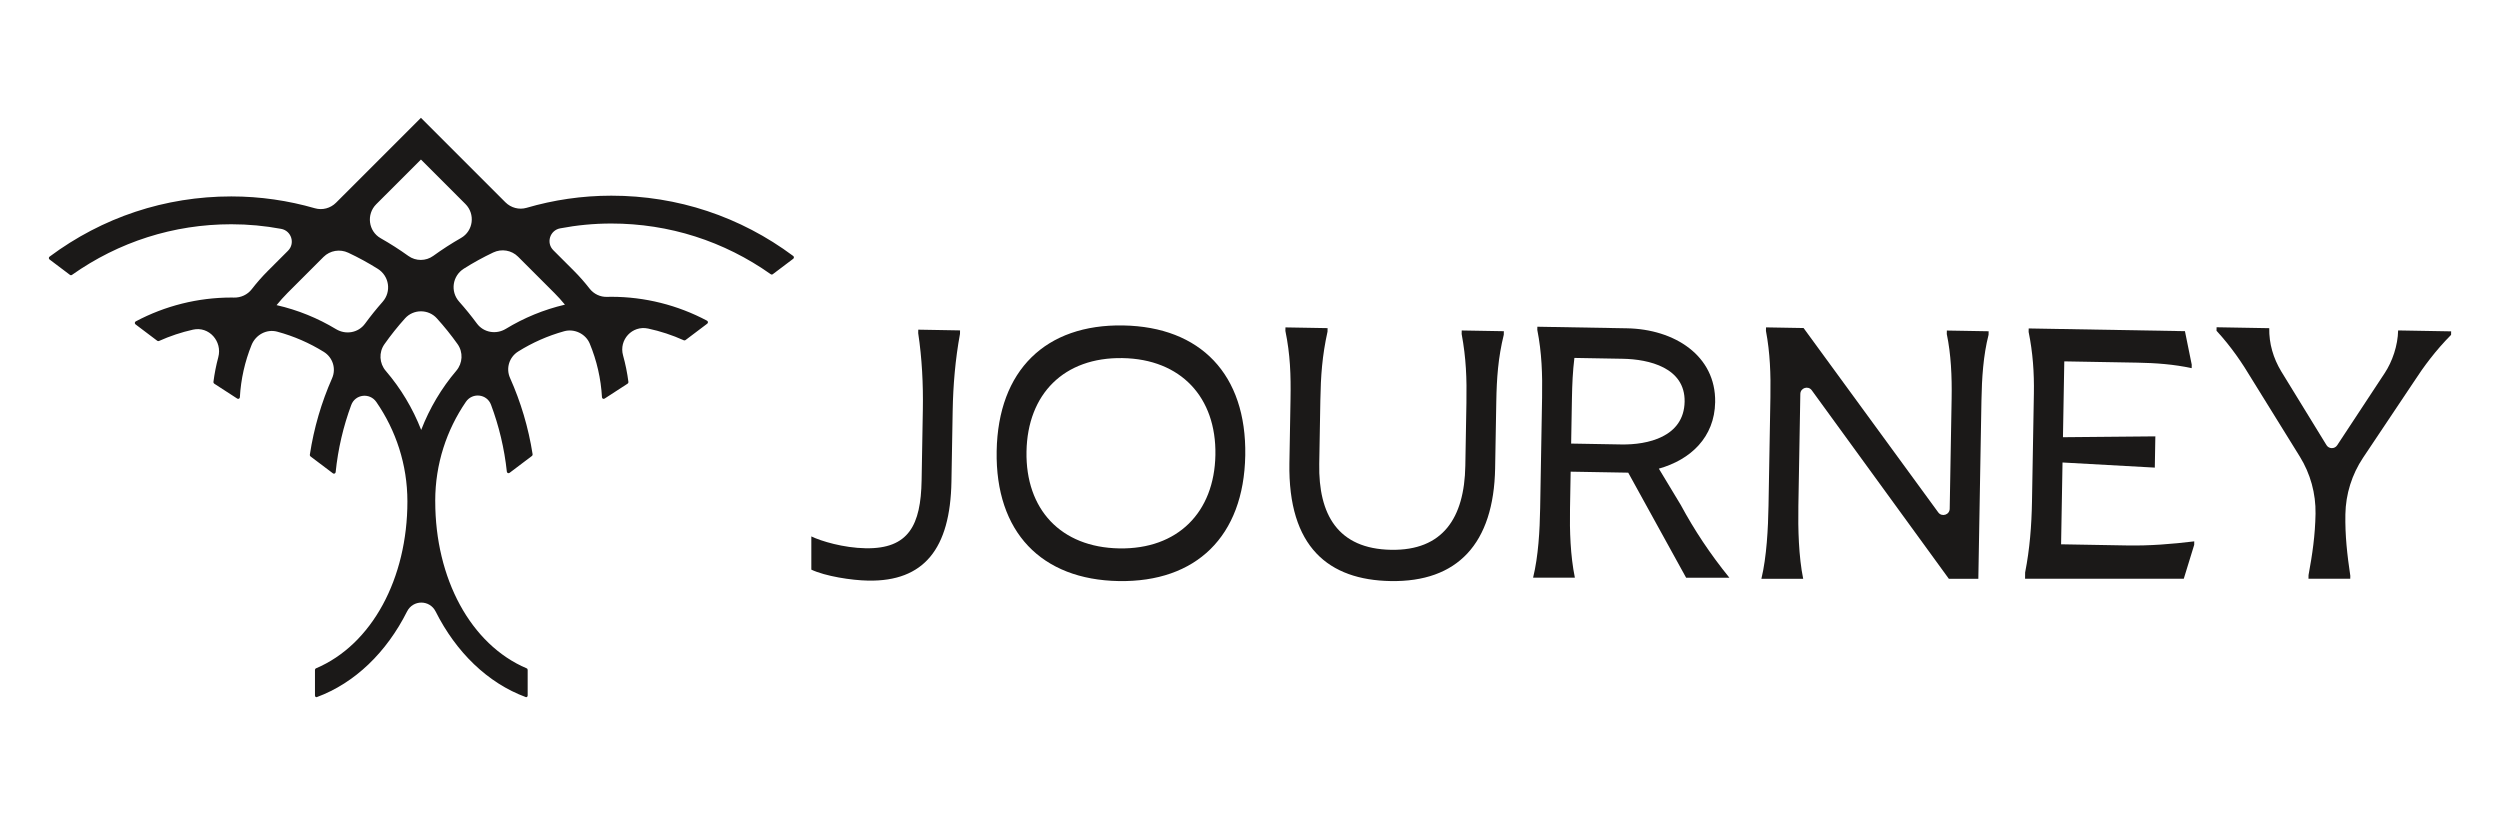 <?xml version="1.0" encoding="utf-8"?>
<svg xmlns="http://www.w3.org/2000/svg" viewBox="0 0 360 117.364" id="Layer_1">
  <defs>
    <style>.cls-1{fill:#1b1918;stroke-width:0px;}</style>
  </defs>
  <path d="M111.282,39.485l2.94-2.219c.134-.101.134-.307-.001-.407-7.614-5.673-16.647-8.681-26.192-8.681-4.223,0-8.319.613-12.205,1.749-1.081.316-2.248,0-3.045-.796l-12.164-12.165-12.228,12.227c-.795.795-1.957,1.11-3.037.798-3.838-1.107-7.877-1.706-12.041-1.706-9.541,0-18.563,3.008-26.172,8.673-.135.1-.135.306-.001.407l2.938,2.217c.085.064.201.065.288.004,6.738-4.758,14.621-7.293,22.947-7.293,2.446,0,4.845.229,7.178.663,1.477.274,2.049,2.086.987,3.149l-2.884,2.884c-.84.839-1.619,1.726-2.336,2.654-.612.792-1.57,1.236-2.571,1.208-.124-.003-.249-.005-.374-.005-4.81,0-9.541,1.191-13.761,3.434-.163.087-.18.317-.033.429l3.134,2.365c.071.054.165.064.246.027,1.575-.709,3.219-1.257,4.905-1.633,2.302-.513,4.242,1.69,3.634,3.969-.311,1.165-.546,2.354-.7,3.561-.012.098.033.195.115.248l3.318,2.152c.159.103.364-.004.374-.193.146-2.613.721-5.151,1.684-7.53.593-1.465,2.166-2.329,3.691-1.917,2.396.646,4.652,1.634,6.712,2.911,1.292.801,1.806,2.411,1.192,3.802-1.527,3.458-2.618,7.15-3.204,11.012-.014.092.024.186.099.242l3.23,2.437c.153.116.37.019.389-.172.345-3.367,1.11-6.607,2.243-9.669.579-1.566,2.667-1.809,3.615-.434,2.814,4.076,4.474,9.005,4.474,14.323,0,11.054-5.079,20.609-13.179,24.037-.079.033-.132.125-.132.23v3.665c0,.168.131.292.258.246,5.518-2.035,10.063-6.488,12.998-12.329.862-1.715,3.259-1.715,4.121,0,2.935,5.839,7.477,10.292,12.993,12.327.127.047.258-.077.258-.245v-3.665c0-.105-.053-.197-.132-.23-8.098-3.428-13.176-12.982-13.176-24.035,0-.037-.007-.072-.007-.109h.004c0-5.282,1.637-10.18,4.417-14.24.943-1.377,3.03-1.142,3.615.42,1.144,3.052,1.922,6.282,2.281,9.639.02.19.236.286.389.171l3.222-2.432c.075-.057.113-.151.099-.243-.602-3.856-1.71-7.543-3.252-10.994-.62-1.387-.114-3.001,1.175-3.807,2.031-1.271,4.255-2.26,6.616-2.916,1.476-.41,3.103.368,3.689,1.783,1.009,2.434,1.61,5.041,1.76,7.724.011.189.216.296.374.193l3.319-2.153c.082-.053.127-.15.115-.247-.166-1.299-.426-2.576-.773-3.825-.625-2.248,1.325-4.353,3.606-3.863,1.768.379,3.491.946,5.139,1.689.081.037.175.026.246-.027l3.133-2.365c.147-.111.13-.342-.032-.428-4.222-2.249-8.967-3.442-13.783-3.442-.2,0-.4.004-.599.011-.984.036-1.925-.413-2.529-1.19-.697-.897-1.451-1.756-2.264-2.569l-2.961-2.961c-1.06-1.06-.491-2.866.982-3.146,2.393-.456,4.857-.696,7.371-.696,8.331,0,16.222,2.538,22.965,7.303.087.061.203.06.288-.004ZM60.615,22.972l6.405,6.405c1.443,1.443,1.143,3.876-.628,4.888-1.383.79-2.72,1.654-4.007,2.585-1.065.771-2.51.774-3.579.007-1.282-.919-2.613-1.772-3.99-2.552-1.78-1.009-2.086-3.448-.639-4.895l6.439-6.439ZM39.828,43.938c.501-.614,1.031-1.21,1.597-1.777l5.16-5.16c.939-.939,2.367-1.172,3.57-.607,1.463.687,2.88,1.461,4.243,2.315,1.659,1.04,1.996,3.284.7,4.752-.892,1.01-1.739,2.061-2.536,3.151-.968,1.322-2.77,1.63-4.173.784-2.616-1.577-5.494-2.759-8.559-3.457ZM60.651,61.91c-1.221-3.126-2.949-5.999-5.099-8.502-.934-1.087-1.023-2.667-.197-3.839.918-1.302,1.911-2.546,2.974-3.727,1.21-1.345,3.356-1.349,4.571-.008,1.067,1.177,2.065,2.418,2.988,3.716.83,1.168.748,2.746-.18,3.837-2.137,2.512-3.848,5.393-5.056,8.522ZM79.803,42.161c.547.547,1.061,1.119,1.547,1.71-3.045.712-5.904,1.899-8.503,3.479-1.4.851-3.203.551-4.177-.767-.803-1.088-1.655-2.137-2.553-3.145-1.303-1.463-.974-3.71.682-4.755,1.356-.856,2.766-1.633,4.223-2.324,1.204-.571,2.637-.339,3.579.603l5.199,5.2Z" class="cls-1"/>
  <path d="M179.317,65.581c-.204,11.68-7.097,18.286-18.221,18.093-11.124-.195-17.781-7.038-17.577-18.718.204-11.679,7.097-18.286,18.221-18.091,11.124.194,17.781,7.037,17.577,18.716ZM147.816,65.031c-.145,8.292,4.918,13.792,13.362,13.939,8.393.147,13.695-5.172,13.84-13.465.145-8.292-4.969-13.793-13.362-13.939-8.443-.147-13.695,5.172-13.84,13.465Z" class="cls-1"/>
  <path d="M215.3,67.397c-.191,10.921-5.446,16.444-15.053,16.276-8.899-.156-14.785-4.861-14.573-16.995l.161-9.203c.061-3.489-.039-6.424-.739-9.825l.009-.505,6.067.106-.009.505c-.769,3.476-.971,6.356-1.032,9.895l-.16,9.152c-.127,7.281,2.669,12.236,10.355,12.37,7.433.13,10.55-4.57,10.681-12.104l.158-9.051c.062-3.54-.04-6.424-.687-9.925l.009-.505,6.067.106-.009.505c-.817,3.324-1.02,6.254-1.08,9.691l-.166,9.506Z" class="cls-1"/>
  <path d="M226.174,67.92l-.093,5.308c-.057,3.236.049,6.762.701,9.961h-6.026.009c.763-3.123.961-6.799,1.018-10.035l.277-15.877c.059-3.388-.038-6.474-.689-9.773l.008-.455,12.893.226c6.826.119,12.829,3.915,12.711,10.641-.088,5.056-3.533,8.283-8.108,9.569l3.146,5.213c1.96,3.626,4.186,7.003,7.008,10.491h-6.228l-8.336-15.125-8.292-.144ZM226.245,63.875l7.23.126c3.741.065,9.021-1.057,9.111-6.164.085-4.904-5.154-6.108-8.895-6.174l-6.978-.122c-.235,1.918-.319,3.788-.354,5.81l-.114,6.523Z" class="cls-1"/>
  <path d="M253.632,83.342h.009c.764-3.173.969-7.265,1.026-10.552l.273-15.623c.057-3.287-.042-6.323-.643-9.519l.009-.506,5.41.095,19.392,26.548c.516.706,1.634.352,1.649-.522l.277-15.842c.057-3.236-.09-6.424-.697-9.318l.009-.505,6.017.104-.009.506c-.76,2.97-.968,6.204-1.026,9.491l-.448,25.645h-4.247l-19.737-27.141c-.516-.707-1.634-.353-1.649.522l-.282,16.143c-.058,3.286.041,7.279.693,10.477h-6.026Z" class="cls-1"/>
  <path d="M291.61,83.342l.009-.904c.665-3.378.927-6.761.987-10.2l.272-15.572c.052-2.983-.15-5.92-.756-8.865l.009-.505,22.5.392.978,4.822-.009.506c-2.52-.55-5.146-.748-7.826-.795l-10.517-.184-.191,10.921,13.304-.122-.079,4.5-13.289-.738-.206,11.781,9.506.166c3.286.057,6.376-.193,9.67-.59l-.009.505-1.501,4.879h-22.854Z" class="cls-1"/>
  <path d="M343.401,53.719c1.09-1.65,1.89-3.963,1.928-6.137l7.635.134-.009.505c-2.214,2.237-3.923,4.534-5.379,6.784l-7.29,10.9c-1.615,2.414-2.5,5.243-2.551,8.147h0c-.054,3.085.258,5.824.71,8.866l-.009.424h-6.016l.009-.529c.559-3.024.955-5.751,1.008-8.835h0c.051-2.905-.735-5.763-2.265-8.233l-6.905-11.147c-1.376-2.301-2.953-4.654-5.088-6.967l.009-.506,7.584.133c-.039,2.225.582,4.309,1.713,6.2l6.528,10.638c.349.569,1.172.583,1.54.025l6.849-10.402Z" class="cls-1"/>
  <path d="M132.23,47.472l-.009.505c.544,3.6.732,7.347.668,10.988l-.178,10.213c-.113,6.421-1.842,9.881-8.061,9.772-3.185-.055-6.406-1.022-7.81-1.704v.004s-.006-.003-.009-.004v4.782c2.007.945,5.765,1.539,8.193,1.582,8.039.14,11.814-4.599,11.983-14.256l.178-10.213c.065-3.691.383-7.428,1.053-11.059l.009-.505-6.017-.105Z" class="cls-1"/>
</svg>
